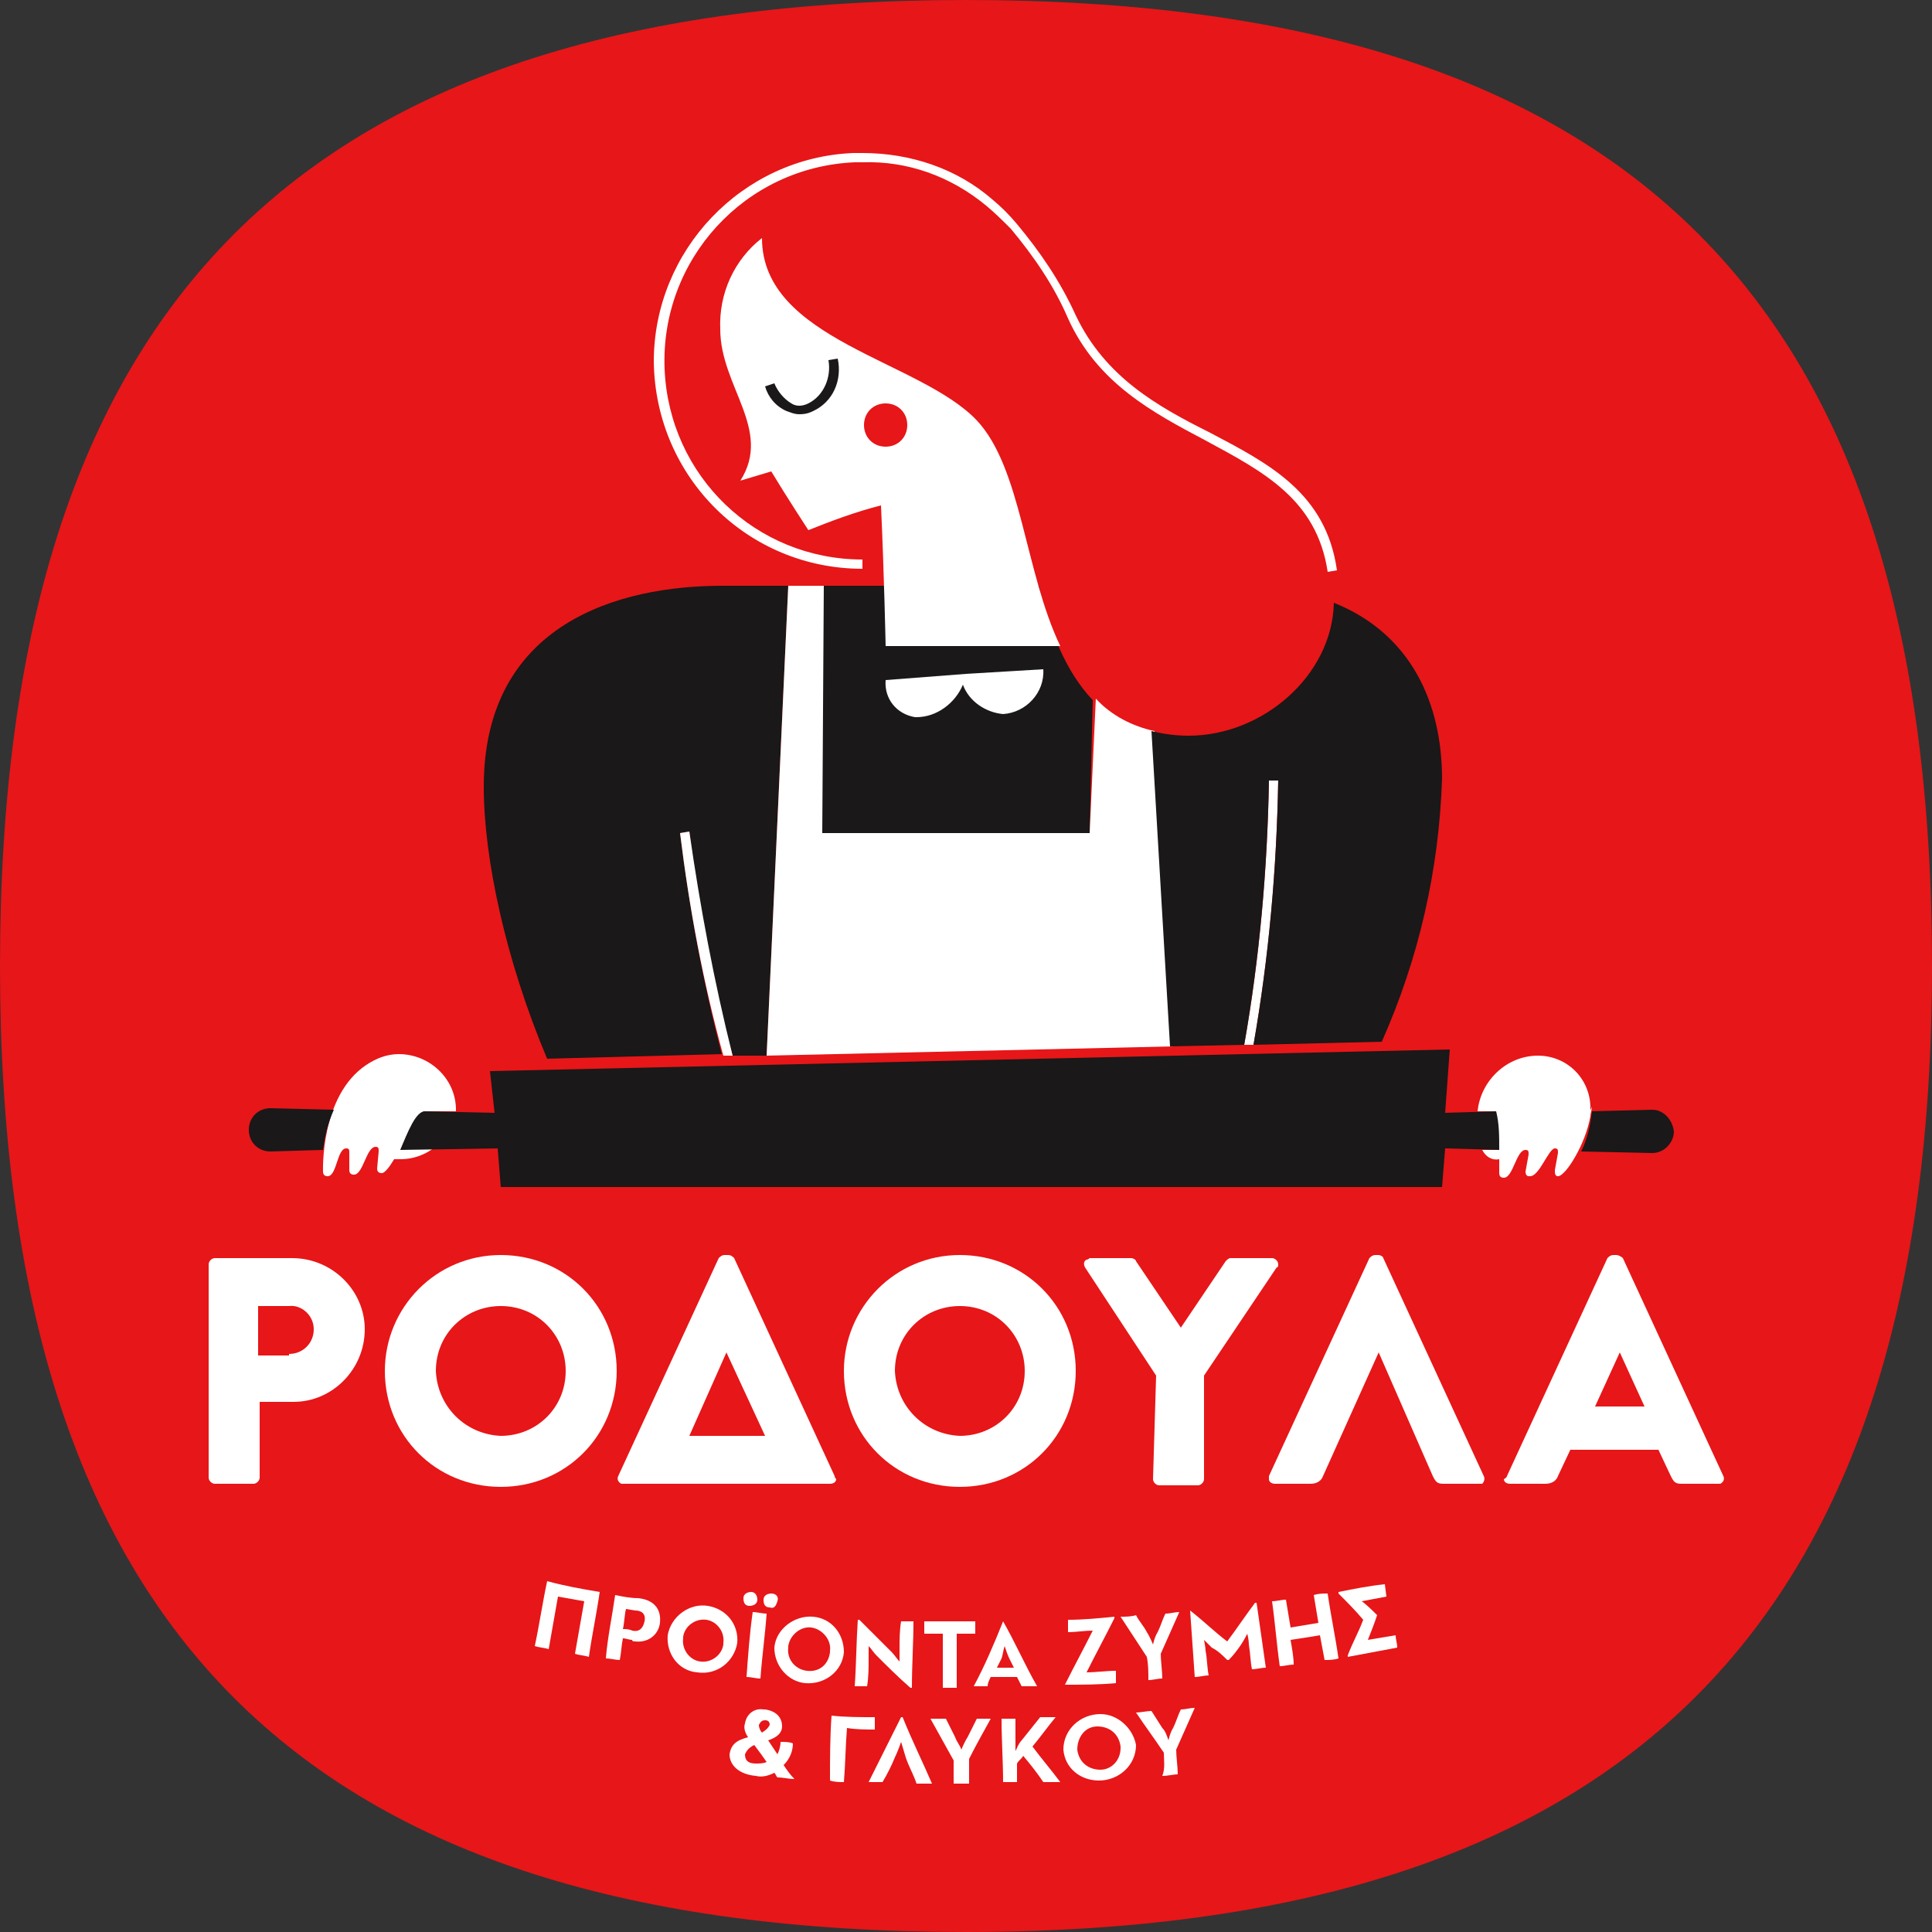 <?xml version="1.0" encoding="utf-8"?>
<!-- Generator: Adobe Illustrator 25.0.0, SVG Export Plug-In . SVG Version: 6.00 Build 0)  -->
<svg version="1.1" id="Group_3861" xmlns="http://www.w3.org/2000/svg" xmlns:xlink="http://www.w3.org/1999/xlink" x="0px" y="0px"
	 viewBox="0 0 125 125" style="enable-background:new 0 0 125 125;" xml:space="preserve">
<rect x="0" y="0" width="125" height="125" fill="#333333" stroke="none"/>
<style type="text/css">
	.st0{clip-path:url(#SVGID_2_);}
	.st1{fill:#E71618;}
	.st2{fill:#1A1818;}
	.st3{fill:#FFFFFF;}
</style>
<g>
	<defs>
		<rect id="SVGID_1_" y="0" width="125" height="125"/>
	</defs>
	<clipPath id="SVGID_2_">
		<use xlink:href="#SVGID_1_"  style="overflow:visible;"/>
	</clipPath>
	<g id="Group_3860" class="st0">
		<path id="Path_3451" class="st1" d="M125,62.5c0,42.3-19.5,62.5-62.5,62.5S0,105.4,0,62.5S19.5,0,62.5,0S125,19.5,125,62.5"/>
		<path id="Path_3452" class="st2" d="M44,53.9l0.6-0.1c0.6,4.9,1.5,9.7,2.8,14.5l2.2,0L51,37.9h-4.3c-6.6,0-15.4,2.4-15.4,13
			c0,4.6,1.4,11.2,4.1,17.6l11.3-0.3C45.5,63.6,44.6,58.8,44,53.9"/>
		<path id="Path_3453" class="st3" d="M82.7,50.5h-0.6c-0.1,5.7-0.6,11.5-1.6,17.1l0.6,0C82.1,61.9,82.6,56.2,82.7,50.5"/>
		<path id="Path_3454" class="st3" d="M44,53.9c0.6,4.9,1.5,9.7,2.8,14.4l0.6,0c-1.2-4.8-2.1-9.6-2.8-14.5L44,53.9z"/>
		<path id="Path_3455" class="st2" d="M67.2,37.9H53.2l-0.1,16h17.4l0.2-8.6C68.9,43.4,67.9,40.7,67.2,37.9"/>
		<path id="Path_3456" class="st3" d="M70.5,53.9H53.2l0.1-16H51l-1.4,30.4l26.3-0.6l-1.2-20.4c-1.4-0.3-2.8-1-3.8-2.1L70.5,53.9z"
			/>
		<path id="Path_3457" class="st2" d="M86.3,39c-0.1,4.7-4.6,8.6-9.4,8.6c-0.8,0-1.6-0.1-2.4-0.3l1.2,20.4l4.8-0.1
			c1-5.7,1.5-11.4,1.6-17.1h0.6c-0.1,5.7-0.6,11.4-1.6,17.1l8.3-0.2c2.4-5.4,3.7-11.1,3.9-17C93.3,45.5,91.3,41,86.3,39"/>
		<path id="Path_3458" class="st3" d="M85.9,37c-0.7-4.7-4.2-6.5-7.9-8.5c-3.4-1.8-7-3.7-8.9-7.9c-0.9-2.1-2.2-4-3.7-5.8
			c-0.5-0.5-1-1-1.6-1.5c-2.3-1.9-5.1-2.9-8-2.8c-0.2,0-0.4,0-0.5,0c-7.1,0.3-12.6,6.3-12.3,13.4c0.3,6.9,5.9,12.3,12.8,12.3v0.6
			c-7.4,0-13.4-5.9-13.5-13.4c0-7.2,5.7-13.2,12.9-13.5c0.2,0,0.4,0,0.6,0c3.1,0,6.1,1,8.4,3c0.6,0.5,1.1,1,1.6,1.6
			c1.5,1.8,2.8,3.7,3.8,5.9c1.9,4,5.3,5.9,8.7,7.6c3.8,2,7.5,3.9,8.2,8.9L85.9,37z"/>
		<path id="Path_3459" class="st3" d="M57.3,28.9c-0.8,0-1.4-0.6-1.4-1.4s0.6-1.4,1.4-1.4c0.8,0,1.4,0.6,1.4,1.4
			C58.7,28.3,58.1,28.9,57.3,28.9C57.3,28.9,57.3,28.9,57.3,28.9 M63.2,27.2c-3.7-3.9-13.9-5.2-13.9-11.8c-1.8,1.4-2.8,3.6-2.7,5.9
			c0,3.7,3.4,6.5,1.3,9.8l2-0.6c0.9,1.5,2.4,3.8,2.4,3.8c1.5-0.6,3.1-1.2,4.7-1.6c0.2,4.3,0.3,9.1,0.3,9.1h11.3
			C66.3,37,66.1,30.3,63.2,27.2"/>
		<path id="Path_3460" class="st2" d="M51.7,26.8c-0.3,0-0.5-0.1-0.8-0.2c-0.7-0.3-1.2-0.9-1.4-1.6l0.6-0.2c0.2,0.5,0.6,1,1.1,1.3
			c0.3,0.2,0.7,0.2,1.1,0c1-0.5,1.5-1.7,1.3-2.8l0.6-0.1c0.3,1.4-0.3,2.8-1.6,3.4C52.2,26.8,51.9,26.8,51.7,26.8"/>
		<path id="Path_3461" class="st3" d="M62.5,43.6L62.5,43.6L57.3,44c-0.1,1.2,0.7,2.2,1.9,2.4c0,0,0.1,0,0.1,0c1.3,0,2.5-0.9,3-2.1
			c0.4,1.1,1.5,1.8,2.6,1.9c1.5-0.1,2.7-1.4,2.6-2.9c0,0,0,0,0,0L62.5,43.6z"/>
		<path id="Path_3462" class="st3" d="M25.9,74.4c0.5-1.2,1.1-2.5,1.6-2.5v0l2,0c0,0,0,0,0-0.1c0-2-1.7-3.6-3.7-3.6
			c-0.8,0-1.5,0.3-2.1,0.7h0c-3,2-2.8,6.9-2.8,6.9c0,0.2,0.1,0.3,0.3,0.3c0,0,0,0,0,0c0.6,0,0.6-1.8,1.2-1.8c0.2,0,0.2,0.1,0.2,0.3
			l0,1.1c0,0.2,0.1,0.3,0.3,0.3c0.6,0,0.8-1.8,1.4-1.8c0.2,0,0.2,0.1,0.2,0.3l-0.1,1.1c0,0.2,0.1,0.3,0.3,0.3c0.2,0,0.5-0.4,0.8-0.9
			c0.1,0,0.3,0,0.4,0c1,0,1.9-0.4,2.6-1.1L25.9,74.4z"/>
		<path id="Path_3463" class="st2" d="M21.6,71.8l-4.1-0.1c-0.8,0-1.4,0.6-1.4,1.4c0,0.8,0.6,1.4,1.4,1.4l3.4-0.1
			C21,73.6,21.2,72.7,21.6,71.8"/>
		<path id="Path_3464" class="st2" d="M97.1,74.4c0-0.8,0-1.7-0.2-2.5L93.5,72l0.3-4.1l-62.1,1.4L32,72l-4.5-0.1v0
			c-0.6,0-1.1,1.3-1.6,2.5l6.3-0.1l0.2,2.5h60.9l0.2-2.5L97.1,74.4z"/>
		<path id="Path_3465" class="st3" d="M102.9,71.7L102.9,71.7c0-1.9-1.5-3.4-3.4-3.4c0,0,0,0,0,0c-2,0-3.7,1.6-3.9,3.6l1.2,0
			c0.2,0.8,0.2,1.6,0.2,2.5l-1.1,0c0.2,0.4,0.6,0.7,1.1,0.6c0,0.5,0,0.9,0,0.9c0,0.2,0.1,0.3,0.3,0.3c0,0,0,0,0,0
			c0.6,0,0.8-1.8,1.4-1.8c0.2,0,0.2,0.1,0.2,0.3l-0.2,1.1c0,0.2,0.1,0.3,0.2,0.3c0,0,0,0,0.1,0c0.6,0,1.2-1.8,1.6-1.8
			c0.2,0,0.2,0.1,0.2,0.3l-0.2,1.1c0,0.2,0,0.4,0.2,0.4c0.5,0,1.8-2.1,2.1-3.9c0-0.2,0.1-0.4,0.1-0.6
			C102.9,71.9,102.9,71.8,102.9,71.7C102.9,71.8,102.9,71.8,102.9,71.7"/>
		<path id="Path_3466" class="st2" d="M106.9,71.8l-3.9,0.1c-0.1,0.9-0.3,1.8-0.7,2.6l4.6,0.1c0.8,0,1.4-0.7,1.4-1.4
			C108.2,72.4,107.6,71.8,106.9,71.8"/>
		<path id="Path_3467" class="st3" d="M38.8,103c-0.2,1.4-0.5,2.8-0.7,4.2c-0.3-0.1-0.6-0.1-0.9-0.2c0.2-1.1,0.4-2.3,0.6-3.4
			c-0.6-0.1-1.1-0.2-1.7-0.3c-0.2,1.1-0.4,2.3-0.6,3.4c-0.3-0.1-0.6-0.1-0.9-0.2c0.3-1.4,0.5-2.8,0.8-4.2
			C36.5,102.6,37.6,102.8,38.8,103"/>
		<path id="Path_3468" class="st3" d="M40.9,105.5c0.4,0.1,0.7-0.1,0.8-0.6s-0.2-0.7-0.6-0.7l-0.6-0.1c-0.1,0.4-0.1,0.9-0.2,1.3
			C40.5,105.4,40.7,105.4,40.9,105.5 M39.8,103.2c0.5,0.1,1,0.2,1.5,0.2c0.9,0.1,1.5,0.6,1.4,1.6c-0.1,0.8-0.8,1.3-1.6,1.2
			c-0.1,0-0.2,0-0.2-0.1c-0.2,0-0.4-0.1-0.6-0.1c-0.1,0.5-0.1,0.9-0.2,1.4c-0.3,0-0.6-0.1-0.9-0.1C39.3,106,39.6,104.6,39.8,103.2"
			/>
		<path id="Path_3469" class="st3" d="M46.8,106.3c0.1-0.7-0.4-1.4-1.1-1.5c-0.7-0.1-1.4,0.4-1.5,1.1c0,0,0,0.1,0,0.1
			c-0.1,0.7,0.4,1.4,1.1,1.5c0.7,0.1,1.4-0.4,1.5-1.1C46.8,106.3,46.8,106.3,46.8,106.3 M43.2,105.8c0.2-1.2,1.4-2.1,2.6-1.9
			c1.2,0.2,2,1.2,1.9,2.4c-0.2,1.2-1.3,2.1-2.6,1.9C43.9,108.1,43.1,107,43.2,105.8"/>
		<path id="Path_3470" class="st3" d="M49.4,103.5c0-0.3,0.3-0.4,0.5-0.4c0.3,0,0.5,0.2,0.4,0.5s-0.2,0.5-0.5,0.4c0,0,0,0,0,0
			C49.5,104,49.4,103.8,49.4,103.5 M48.7,104.3c0.3,0,0.6,0.1,0.9,0.1c-0.1,1.4-0.3,2.8-0.4,4.2c-0.3,0-0.6-0.1-0.9-0.1
			C48.4,107.1,48.5,105.7,48.7,104.3 M48.1,103.4c0-0.3,0.3-0.4,0.5-0.4c0.3,0,0.4,0.3,0.4,0.5c0,0.3-0.3,0.4-0.5,0.4
			C48.2,103.9,48.1,103.7,48.1,103.4"/>
		<path id="Path_3471" class="st3" d="M53.7,106.8c0.1-0.7-0.5-1.4-1.2-1.5c-0.7-0.1-1.4,0.5-1.5,1.2c0,0,0,0.1,0,0.1
			c-0.1,0.7,0.4,1.4,1.2,1.5s1.4-0.4,1.5-1.2C53.7,106.9,53.7,106.9,53.7,106.8 M50.1,106.6c0.1-1.2,1.3-2.1,2.5-2
			c1.2,0.1,2,1.1,2,2.3c-0.1,1.2-1.2,2.1-2.5,2C51,108.8,50.1,107.8,50.1,106.6"/>
		<path id="Path_3472" class="st3" d="M56.7,107.1c-0.2-0.2-0.3-0.4-0.5-0.6c0,0.3,0,0.5,0,0.8c0,0.6,0,1.2-0.1,1.8
			c-0.3,0-0.6,0-0.8,0c0.1-1.4,0.1-2.8,0.2-4.3c0,0,0.1,0,0.1,0c0.7,0.7,1.4,1.4,2.1,2.1c0.2,0.2,0.3,0.4,0.5,0.6c0,0,0-0.5,0-0.8
			c0-0.6,0-1.2,0.1-1.8c0.3,0,0.6,0,0.8,0c0,1.4-0.1,2.8-0.1,4.3h-0.1C58.1,108.5,57.4,107.8,56.7,107.1"/>
		<path id="Path_3473" class="st3" d="M61,105.7c-0.4,0-0.8,0-1.2,0c0-0.2,0-0.5,0-0.8c1.1,0,2.2,0,3.3,0c0,0.3,0,0.5,0,0.8h-1.2
			c0,1.2,0,2.3,0,3.5c-0.3,0-0.6,0-0.9,0C61,108,61,106.9,61,105.7"/>
		<path id="Path_3474" class="st3" d="M65.6,107.9l-0.3-0.6c-0.1-0.2-0.2-0.5-0.3-0.8c-0.1,0.3-0.1,0.5-0.2,0.8
			c-0.1,0.2-0.2,0.4-0.3,0.6C64.8,107.9,65.2,107.9,65.6,107.9 M64.9,104.9L64.9,104.9c0.8,1.4,1.4,2.8,2.2,4.2c-0.3,0-0.6,0-1,0
			c-0.1-0.2-0.2-0.4-0.3-0.6c-0.6,0-1.1,0-1.7,0c-0.1,0.2-0.2,0.4-0.2,0.6c-0.3,0-0.6,0-0.9,0C63.7,107.8,64.3,106.4,64.9,104.9"/>
		<path id="Path_3475" class="st3" d="M68.9,109c0.6-1.2,1.2-2.3,1.8-3.5c-0.5,0-1.1,0.1-1.6,0.1c0-0.3,0-0.5,0-0.8c1,0,2-0.1,3-0.2
			c0,0,0,0,0,0.1c-0.6,1.2-1.2,2.3-1.8,3.5c0.6,0,1.3-0.1,1.9-0.1c0,0.3,0,0.5,0,0.8C71.1,109,70,109,68.9,109L68.9,109z"/>
		<path id="Path_3476" class="st3" d="M74.2,107.2c-0.6-0.9-1.1-1.7-1.7-2.6c0.3,0,0.7,0,1-0.1c0.2,0.4,0.5,0.7,0.7,1.1
			c0.2,0.3,0.4,0.8,0.4,0.8s0.1-0.5,0.3-0.8c0.2-0.4,0.3-0.8,0.5-1.2c0.3,0,0.6-0.1,0.9-0.1c-0.4,0.9-0.8,1.8-1.2,2.7
			c0,0.5,0.1,1.1,0.1,1.6c-0.3,0-0.6,0.1-0.9,0.1C74.3,108.2,74.3,107.7,74.2,107.2"/>
		<path id="Path_3477" class="st3" d="M77,104.2C77,104.2,77,104.2,77,104.2c0.9,0.7,1.6,1.4,2.4,2c0.6-0.8,1.2-1.7,1.8-2.5
			c0,0,0.1,0,0.1,0c0.2,1.4,0.4,2.8,0.6,4.2c-0.3,0-0.6,0.1-0.9,0.1c-0.1-0.5-0.1-1-0.2-1.6c0-0.3-0.1-0.7-0.1-0.7s-0.2,0.4-0.4,0.7
			c-0.2,0.3-0.5,0.7-0.8,1c0,0-0.1,0-0.1,0c-0.3-0.3-0.6-0.6-1-0.8c-0.2-0.2-0.4-0.4-0.5-0.5c0,0,0.1,0.5,0.1,0.7
			c0.1,0.5,0.1,1.1,0.2,1.6c-0.3,0-0.6,0.1-0.9,0.1C77.2,107.1,77.1,105.6,77,104.2"/>
		<path id="Path_3478" class="st3" d="M82.3,103.6c0.3,0,0.6-0.1,0.9-0.1c0.1,0.6,0.2,1.2,0.3,1.8c0.6-0.1,1.2-0.2,1.8-0.3
			c-0.1-0.6-0.2-1.2-0.3-1.8c0.3-0.1,0.6-0.1,0.9-0.1c0.2,1.4,0.5,2.8,0.7,4.2c-0.3,0.1-0.6,0.1-0.9,0.1c-0.1-0.5-0.2-1.1-0.3-1.6
			c-0.6,0.1-1.2,0.2-1.9,0.3c0.1,0.6,0.2,1.1,0.2,1.6c-0.3,0-0.6,0.1-0.9,0.1C82.6,106.4,82.5,105,82.3,103.6"/>
		<path id="Path_3479" class="st3" d="M89.1,104.5C89.1,104.6,89.1,104.6,89.1,104.5c-0.2,0.6-0.4,1.1-0.6,1.6
			c0.6-0.1,1.2-0.2,1.8-0.3c0,0.3,0.1,0.5,0.1,0.8c-1.1,0.2-2.1,0.4-3.2,0.6c0,0,0,0,0-0.1c0.3-0.8,0.7-1.5,1-2.3
			c-0.5-0.6-1.1-1.2-1.6-1.7c0,0,0,0,0-0.1c1-0.2,2-0.4,3-0.5l0.1,0.8c-0.5,0.1-1.1,0.2-1.6,0.3C88.4,103.8,88.8,104.2,89.1,104.5"
			/>
		<path id="Path_3480" class="st3" d="M49.8,111.6c0-0.2-0.1-0.3-0.3-0.3c0,0,0,0,0,0c-0.2,0-0.3,0.1-0.4,0.3c0,0,0,0,0,0
			c0,0.2,0.1,0.4,0.2,0.5c0,0,0,0,0,0C49.6,111.9,49.7,111.8,49.8,111.6 M48.8,112.9c-0.4,0.2-0.5,0.4-0.6,0.6
			c0,0.4,0.2,0.6,0.7,0.6c0.2,0,0.5,0,0.7-0.1C49.4,113.7,49.1,113.3,48.8,112.9 M50.3,113.5c0.1-0.2,0.2-0.5,0.2-0.8
			c0.3,0,0.6,0,0.8,0.1c0,0.5-0.2,1-0.6,1.4c0.2,0.3,0.4,0.6,0.7,0.9c-0.4,0-0.7-0.1-1.1-0.1c-0.1-0.1-0.1-0.2-0.2-0.3
			c-0.4,0.2-0.8,0.3-1.2,0.2c-1.1-0.1-1.7-0.7-1.7-1.4c0.1-0.6,0.4-0.9,1.2-1.1c-0.2-0.3-0.3-0.6-0.2-0.9c0.1-0.6,0.6-1,1.2-0.9
			c0,0,0.1,0,0.1,0c0.7,0.1,1.1,0.5,1.1,1.1c0,0.4-0.3,0.7-0.9,0.9C49.9,112.9,50.1,113.2,50.3,113.5"/>
		<path id="Path_3481" class="st3" d="M53.8,111c0.9,0.1,1.8,0.1,2.8,0.1c0,0.3,0,0.5,0,0.8c-0.6,0-1.2,0-1.8-0.1
			c-0.1,1.2-0.1,2.3-0.2,3.5c-0.3,0-0.6,0-0.9-0.1C53.7,113.8,53.7,112.4,53.8,111"/>
		<path id="Path_3482" class="st3" d="M60.3,115.4c-0.3,0-0.7,0-1,0c-0.2-0.6-0.5-1.1-0.7-1.7c-0.1-0.3-0.2-0.7-0.3-1
			c0,0-0.2,0.6-0.4,1c-0.2,0.5-0.5,1.1-0.8,1.6c-0.3,0-0.6,0-0.9,0c0.7-1.4,1.4-2.8,2.1-4.2c0,0,0.1,0,0.1,0
			C59,112.6,59.7,114,60.3,115.4"/>
		<path id="Path_3483" class="st3" d="M61.7,113.9c-0.5-0.9-1-1.8-1.5-2.7c0.3,0,0.7,0,1,0c0.2,0.4,0.4,0.8,0.6,1.2
			c0.1,0.3,0.3,0.5,0.4,0.8c0,0,0.2-0.5,0.4-0.8c0.2-0.4,0.4-0.8,0.6-1.2c0.3,0,0.6,0,0.9,0c-0.5,0.9-1,1.8-1.4,2.6v1.6h-1
			C61.7,114.9,61.7,114.4,61.7,113.9"/>
		<path id="Path_3484" class="st3" d="M64.8,111.2c0.3,0,0.6,0,0.9,0c0,0.5,0,0.9,0,1.4c0,0.2,0,0.5,0,0.7c0.1-0.2,0.2-0.5,0.4-0.7
			c0.4-0.5,0.8-1,1.2-1.5c0.3,0,0.7,0,1,0c-0.5,0.6-1,1.3-1.5,1.9c0.6,0.8,1.2,1.5,1.8,2.3c-0.4,0-0.8,0-1.1,0
			c-0.4-0.6-0.8-1.1-1.3-1.7c-0.1,0.2-0.3,0.3-0.4,0.5c0,0.4,0,0.8,0,1.2c-0.3,0-0.6,0-0.9,0C64.9,114,64.8,112.6,64.8,111.2"/>
		<path id="Path_3485" class="st3" d="M72.5,113c-0.1-0.8-0.7-1.3-1.5-1.3s-1.3,0.7-1.3,1.5c0.1,0.8,0.7,1.3,1.5,1.3
			c0.7,0,1.3-0.6,1.3-1.4C72.5,113.1,72.5,113,72.5,113 M68.8,113.2c0-1.3,1.1-2.3,2.4-2.3c1.1,0,2.1,0.9,2.3,2
			c0,1.3-1.1,2.3-2.4,2.3C69.9,115.2,68.9,114.4,68.8,113.2"/>
		<path id="Path_3486" class="st3" d="M75.3,113.4c-0.6-0.9-1.2-1.7-1.8-2.6c0.3,0,0.7-0.1,1-0.1l0.7,1.1c0.2,0.2,0.3,0.5,0.4,0.8
			c0,0,0.1-0.5,0.3-0.8c0.2-0.4,0.3-0.8,0.5-1.2c0.3,0,0.6-0.1,0.9-0.1c-0.4,0.9-0.8,1.8-1.2,2.7c0,0.5,0.1,1.1,0.1,1.6
			c-0.3,0-0.6,0.1-1,0.1C75.4,114.4,75.3,113.9,75.3,113.4"/>
		<path id="Path_3487" class="st3" d="M74.8,89l-4.6-7c-0.1-0.2-0.1-0.4,0.1-0.5c0.1,0,0.2-0.1,0.2-0.1h2.7c0.1,0,0.3,0.1,0.3,0.2
			l2.9,4.3l2.9-4.3c0.1-0.1,0.2-0.2,0.3-0.2h2.7c0.2,0,0.4,0.2,0.4,0.4c0,0.1,0,0.2-0.1,0.2l-4.7,7v6.7c0,0.2-0.2,0.4-0.4,0.4h-2.5
			c-0.2,0-0.4-0.2-0.4-0.4c0,0,0,0,0,0L74.8,89z"/>
		<path id="Path_3488" class="st3" d="M89.2,87.5L89.2,87.5l-3.6,8c-0.1,0.3-0.4,0.5-0.8,0.5h-2.3c-0.2,0-0.4-0.1-0.4-0.3
			c0-0.1,0-0.1,0-0.2l6.5-14.1c0.1-0.1,0.2-0.2,0.4-0.2h0.2c0.1,0,0.3,0.1,0.3,0.2l6.5,14.1c0.1,0.2,0,0.4-0.1,0.5
			c-0.1,0-0.1,0-0.2,0h-2.3c-0.4,0-0.5-0.1-0.7-0.5L89.2,87.5z"/>
		<path id="Path_3489" class="st3" d="M106.4,91l-1.6-3.5h0l-1.6,3.5H106.4z M97.5,95.5l6.5-14.1c0.1-0.1,0.2-0.2,0.4-0.2h0.2
			c0.1,0,0.3,0.1,0.4,0.2l6.5,14.1c0.1,0.2,0,0.4-0.2,0.5c-0.1,0-0.1,0-0.2,0h-2.3c-0.4,0-0.5-0.1-0.7-0.5l-0.8-1.7h-5.7l-0.8,1.7
			c-0.1,0.3-0.4,0.5-0.8,0.5h-2.3c-0.2,0-0.4-0.1-0.4-0.3C97.5,95.6,97.5,95.5,97.5,95.5"/>
		<path id="Path_3490" class="st3" d="M18.7,87.6c0.9,0,1.6-0.7,1.6-1.6c0,0,0,0,0,0c0-0.9-0.8-1.6-1.6-1.5c0,0,0,0,0,0h-2v3.2H18.7
			z M13.5,81.8c0-0.2,0.2-0.4,0.4-0.4h5c2.6,0,4.7,2.1,4.7,4.6c0,2.6-2.1,4.7-4.6,4.7h-2.2v4.9c0,0.2-0.2,0.4-0.4,0.4h-2.5
			c-0.2,0-0.4-0.2-0.4-0.4l0,0L13.5,81.8z"/>
		<path id="Path_3491" class="st3" d="M32.4,92.9c2.3,0,4.2-1.8,4.2-4.2c0-2.3-1.8-4.2-4.2-4.2c-2.3,0-4.2,1.8-4.2,4.2c0,0,0,0,0,0
			C28.3,91,30.1,92.8,32.4,92.9 M32.4,81.2c4.2,0,7.5,3.3,7.5,7.5c0,4.2-3.3,7.5-7.5,7.5c-4.2,0-7.5-3.3-7.5-7.5c0,0,0,0,0,0
			C24.9,84.6,28.2,81.2,32.4,81.2C32.4,81.2,32.4,81.2,32.4,81.2"/>
		<path id="Path_3492" class="st3" d="M62.1,92.9c2.3,0,4.2-1.8,4.2-4.2c0-2.3-1.8-4.2-4.2-4.2c-2.3,0-4.2,1.8-4.2,4.2c0,0,0,0,0,0
			C58,91,59.8,92.8,62.1,92.9 M62.1,81.2c4.2,0,7.5,3.3,7.5,7.5c0,4.2-3.3,7.5-7.5,7.5c-4.2,0-7.5-3.3-7.5-7.5c0,0,0,0,0,0
			C54.6,84.6,57.9,81.2,62.1,81.2C62.1,81.2,62.1,81.2,62.1,81.2"/>
		<path id="Path_3493" class="st3" d="M47,87.5L47,87.5l2.5,5.4h-4.9L47,87.5z M54,95.5l-6.5-14.1c-0.1-0.1-0.2-0.2-0.4-0.2h-0.2
			c-0.2,0-0.3,0.1-0.4,0.2L40,95.5c-0.1,0.2,0,0.4,0.2,0.5c0.1,0,0.1,0,0.2,0h13.3c0.2,0,0.4-0.1,0.4-0.3C54,95.6,54,95.5,54,95.5"
			/>
	</g>
</g>
</svg>
